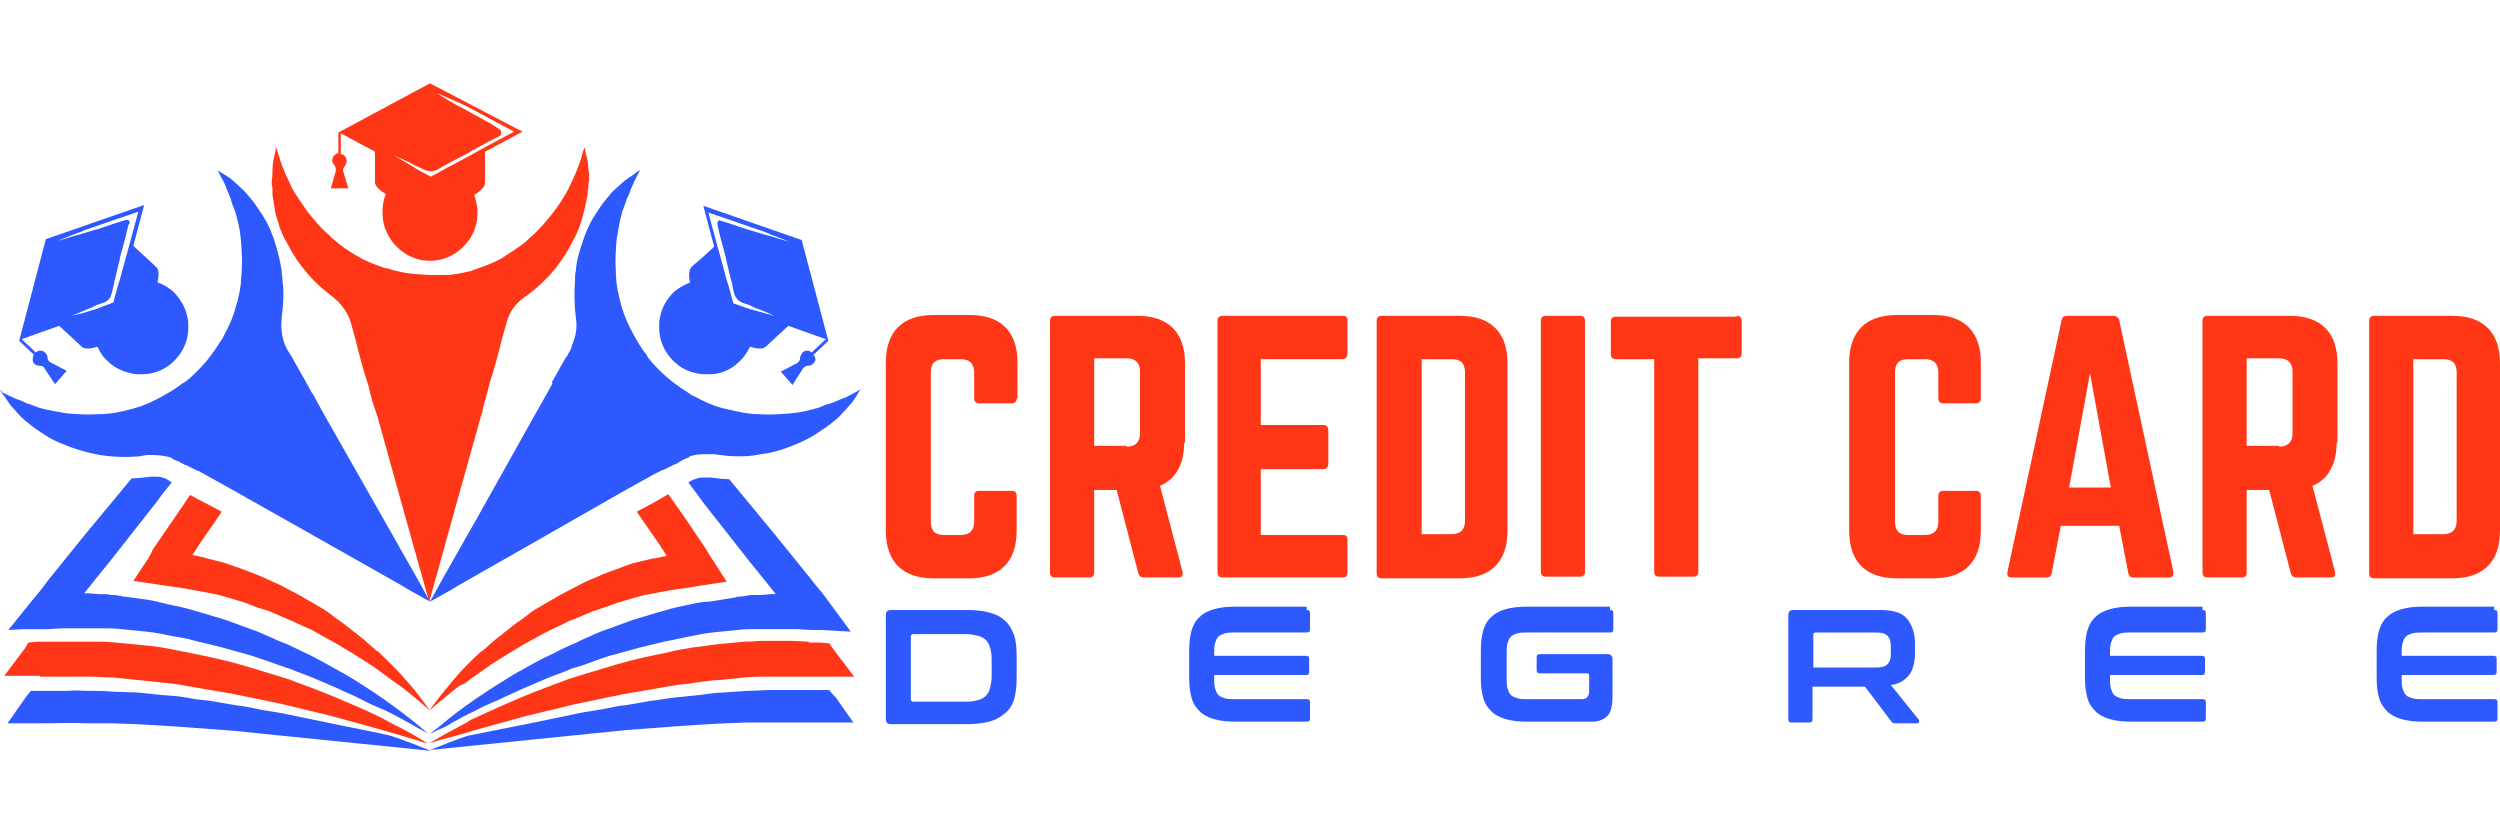<?xml version="1.0" encoding="utf-8"?>
<!-- Generator: Adobe Illustrator 19.0.0, SVG Export Plug-In . SVG Version: 6.00 Build 0)  -->
<svg version="1.1" id="Layer_1" xmlns="http://www.w3.org/2000/svg" xmlns:xlink="http://www.w3.org/1999/xlink" x="0px" y="0px" width="300px" height="100px"
	 viewBox="0 0 300 82" style="enable-background:new 0 0 300 82;" xml:space="preserve">
<style type="text/css">
	.st0{fill:#FF3717;}
	.st1{fill:#2E59FF;}
</style>
<g id="XMLID_1_">
	<g id="XMLID_79_">
		<path id="XMLID_80_" class="st0" d="M122,38.8c0,0.4-0.2,0.6-0.6,0.6h-3.9c-0.4,0-0.6-0.2-0.6-0.6v-3.1c0-1-0.5-1.6-1.6-1.6h-2
			c-1.1,0-1.6,0.5-1.6,1.6v17.9c0,1.1,0.5,1.6,1.6,1.6h2c1,0,1.6-0.5,1.6-1.6v-3.1c0-0.4,0.2-0.6,0.6-0.6h3.9c0.4,0,0.6,0.2,0.6,0.6
			v4.2c0,3.7-2,5.7-5.7,5.7H112c-3.7,0-5.7-2-5.7-5.7V34.5c0-3.7,2-5.7,5.7-5.7h4.4c3.7,0,5.7,2,5.7,5.7V38.8z"/>
		<path id="XMLID_82_" class="st0" d="M142.1,44.1c0,2.6-1,4.4-2.9,5.2l2.7,10.3c0.1,0.5-0.1,0.7-0.5,0.7h-4.1
			c-0.4,0-0.6-0.2-0.7-0.5l-2.6-10h-2.7v9.9c0,0.4-0.2,0.6-0.6,0.6h-4.1c-0.4,0-0.6-0.2-0.6-0.6V29.5c0-0.4,0.2-0.6,0.6-0.6h9.9
			c3.7,0,5.7,2,5.7,5.7V44.1z M135.2,44.6c1,0,1.6-0.5,1.6-1.6v-7.4c0-1-0.5-1.6-1.6-1.6h-3.9v10.5H135.2z"/>
		<path id="XMLID_85_" class="st0" d="M161.7,33.4c0,0.4-0.2,0.7-0.6,0.7h-9.8V42h7.5c0.4,0,0.6,0.2,0.6,0.7v3.9
			c0,0.4-0.2,0.7-0.6,0.7h-7.5v7.9h9.8c0.5,0,0.6,0.2,0.6,0.6v3.9c0,0.4-0.2,0.6-0.6,0.6h-14.4c-0.4,0-0.6-0.2-0.6-0.6V29.5
			c0-0.4,0.2-0.6,0.6-0.6h14.4c0.5,0,0.6,0.2,0.6,0.6V33.4z"/>
		<path id="XMLID_87_" class="st0" d="M165.2,29.5c0-0.4,0.2-0.6,0.6-0.6h9.4c3.7,0,5.7,2,5.7,5.7v20.1c0,3.7-2,5.7-5.7,5.7h-9.4
			c-0.4,0-0.6-0.2-0.6-0.6V29.5z M174.2,55.1c1,0,1.6-0.5,1.6-1.6V35.7c0-1.1-0.5-1.6-1.6-1.6h-3.6v21H174.2z"/>
		<path id="XMLID_90_" class="st0" d="M189.6,28.9c0.4,0,0.6,0.2,0.6,0.6v30.1c0,0.4-0.2,0.6-0.6,0.6h-4.1c-0.4,0-0.6-0.2-0.6-0.6
			V29.5c0-0.4,0.2-0.6,0.6-0.6H189.6z"/>
		<path id="XMLID_92_" class="st0" d="M208.4,28.9c0.4,0,0.6,0.2,0.6,0.6v3.9c0,0.4-0.2,0.6-0.6,0.6h-4.6v25.6
			c0,0.4-0.2,0.6-0.6,0.6h-4.1c-0.4,0-0.6-0.2-0.6-0.6V34.1h-4.6c-0.4,0-0.6-0.2-0.6-0.6v-3.9c0-0.4,0.2-0.6,0.6-0.6H208.4z"/>
		<path id="XMLID_94_" class="st0" d="M237.7,38.8c0,0.4-0.2,0.6-0.6,0.6h-3.9c-0.4,0-0.6-0.2-0.6-0.6v-3.1c0-1-0.5-1.6-1.6-1.6h-2
			c-1.1,0-1.6,0.5-1.6,1.6v17.9c0,1.1,0.5,1.6,1.6,1.6h2c1,0,1.6-0.5,1.6-1.6v-3.1c0-0.4,0.2-0.6,0.6-0.6h3.9c0.4,0,0.6,0.2,0.6,0.6
			v4.2c0,3.7-2,5.7-5.7,5.7h-4.4c-3.7,0-5.7-2-5.7-5.7V34.5c0-3.7,2-5.7,5.7-5.7h4.4c3.7,0,5.7,2,5.7,5.7V38.8z"/>
		<path id="XMLID_96_" class="st0" d="M256,60.3c-0.4,0-0.5-0.2-0.6-0.5l-1.1-5.7h-7l-1.1,5.7c-0.1,0.4-0.3,0.5-0.6,0.5h-4.2
			c-0.4,0-0.6-0.2-0.5-0.7l6.5-30.2c0.1-0.4,0.3-0.5,0.7-0.5h5.5c0.4,0,0.6,0.2,0.7,0.5l6.5,30.2c0.1,0.4-0.1,0.7-0.5,0.7H256z
			 M250.8,35.8l-2.5,13.7h5L250.8,35.8z"/>
		<path id="XMLID_99_" class="st0" d="M280.4,44.1c0,2.6-1,4.4-2.9,5.2l2.7,10.3c0.1,0.5-0.1,0.7-0.5,0.7h-4.1
			c-0.4,0-0.6-0.2-0.7-0.5l-2.6-10h-2.7v9.9c0,0.4-0.2,0.6-0.6,0.6h-4.1c-0.4,0-0.6-0.2-0.6-0.6V29.5c0-0.4,0.2-0.6,0.6-0.6h9.9
			c3.7,0,5.7,2,5.7,5.7V44.1z M273.5,44.6c1,0,1.6-0.5,1.6-1.6v-7.4c0-1-0.5-1.6-1.6-1.6h-3.9v10.5H273.5z"/>
		<path id="XMLID_102_" class="st0" d="M284.3,29.5c0-0.4,0.2-0.6,0.6-0.6h9.4c3.7,0,5.7,2,5.7,5.7v20.1c0,3.7-2,5.7-5.7,5.7h-9.4
			c-0.4,0-0.6-0.2-0.6-0.6V29.5z M293.2,55.1c1,0,1.6-0.5,1.6-1.6V35.7c0-1.1-0.5-1.6-1.6-1.6h-3.6v21H293.2z"/>
	</g>
	<g id="XMLID_59_">
		<g id="XMLID_69_">
			<path id="XMLID_32_" class="st1" d="M102.6,38.1c-0.4,0.2-1,0.6-1.7,0.8c-0.4,0.2-0.7,0.3-1.2,0.5c-0.5,0.1-0.9,0.3-1.4,0.5
				c-1,0.3-2.2,0.6-3.4,0.7c-1.2,0.1-2.6,0.2-3.9,0.1c-1.4,0-2.8-0.4-4.2-0.7c-1.2-0.3-2.3-0.8-3.4-1.4c-0.2-0.1-0.5-0.2-0.7-0.4
				c-1.3-0.8-2.5-1.7-3.6-2.8c-0.4-0.4-1.3-1.3-1.5-1.8c-0.4-0.5-0.8-1.1-1.2-1.8c-0.1-0.2-0.3-0.5-0.4-0.7
				c-0.6-1.1-1.1-2.2-1.4-3.3c-0.4-1.4-0.7-2.8-0.7-4.2c-0.1-1.4,0-2.7,0.1-3.9c0.2-1.2,0.4-2.4,0.7-3.4c0.2-0.5,0.4-1,0.5-1.4
				c0.2-0.4,0.4-0.8,0.5-1.2c0.3-0.7,0.6-1.3,0.8-1.7c0.2-0.4,0.3-0.6,0.3-0.6s-0.2,0.1-0.6,0.4c-0.3,0.3-1,0.6-1.6,1.2
				c-0.3,0.3-0.7,0.6-1,0.9c-0.2,0.2-0.4,0.4-0.6,0.7c-0.2,0.2-0.3,0.4-0.5,0.6c-0.4,0.5-0.7,1-1.1,1.6c-0.4,0.6-0.7,1.2-1,1.9
				c-0.1,0.3-0.3,0.7-0.4,1.1c-0.4,1.1-0.8,2.3-0.9,3.7c-0.1,0.4-0.1,0.8-0.1,1.2c-0.1,1.4-0.1,2.9,0.1,4.4c0,0,0,0,0,0
				c0.2,1.2,0,2.3-0.5,3.4c0,0,0,0,0,0.1c0,0.1-0.1,0.2-0.1,0.3l-0.5,0.9l-0.1,0.1l-0.8,1.4l-0.1,0.2l-0.8,1.4L66.3,37l-0.6,1.1l0,0
				l-1.3,2.3l-7,12.5l-4.2,7.4l-1.6,2.9l0,0l0,0l2.5-1.4l1-0.6l10.7-6.1l7.7-4.4l1.4-0.8l1.8-1l1.8-1l1-0.5l0.1,0l0.4-0.2l0.2-0.1
				l0.8-0.4l0.1,0l0.8-0.5c0,0,0,0,0,0c0.2-0.1,0.5-0.2,0.7-0.3c0,0,0.1,0,0.1-0.1c0.7-0.3,1.5-0.3,2.3-0.3c0.2,0,0.3,0,0.5,0
				c0.1,0,0.1,0,0.2,0c0.5,0.1,1,0.1,1.5,0.2c1.4,0.1,2.8,0.1,4.1-0.2c1.8-0.2,3.3-0.8,4.7-1.4c1.4-0.6,2.5-1.4,3.5-2.1
				c0.5-0.4,0.9-0.7,1.3-1.1c0.3-0.4,0.7-0.7,1-1.1c0.6-0.6,0.9-1.2,1.1-1.5c0.2-0.4,0.4-0.6,0.4-0.6S103,37.9,102.6,38.1z"/>
			<path id="XMLID_31_" class="st1" d="M45.8,52.9l-7.1-12.5l-1.2-2.2l-0.1-0.1L36.8,37l0,0l-0.9-1.6l0,0l-0.9-1.6l0,0L34.5,33
				c-0.1-0.1-0.1-0.3-0.2-0.4c0-0.1-0.1-0.1-0.1-0.2c-0.4-1-0.5-2.1-0.4-3.1c0-0.1,0-0.1,0-0.2c0.2-1.5,0.3-3,0.1-4.4
				c0-0.4-0.1-0.8-0.1-1.2c-0.2-1.3-0.5-2.5-0.9-3.7c-0.1-0.4-0.3-0.7-0.4-1.1c-0.6-1.4-1.4-2.5-2.1-3.5c-0.2-0.2-0.3-0.4-0.5-0.6
				c-0.2-0.2-0.4-0.5-0.6-0.7c-0.4-0.3-0.7-0.7-1.1-1c-0.6-0.6-1.2-0.9-1.5-1.1c-0.4-0.2-0.6-0.4-0.6-0.4s0.1,0.2,0.3,0.6
				c0.2,0.4,0.6,1,0.8,1.7c0.2,0.4,0.3,0.7,0.5,1.2c0.1,0.5,0.3,0.9,0.5,1.4c0.3,1,0.6,2.2,0.7,3.4c0.1,1.2,0.2,2.6,0.1,3.9
				c0,0.4-0.1,0.9-0.1,1.4c-0.1,0.9-0.3,1.9-0.6,2.8c-0.3,1.2-0.8,2.3-1.4,3.4c-0.1,0.2-0.2,0.5-0.4,0.7c-0.8,1.3-1.7,2.5-2.8,3.6
				c-0.4,0.4-1.3,1.3-1.8,1.5c-0.5,0.4-1.1,0.8-1.8,1.2c-0.2,0.1-0.5,0.3-0.7,0.4c-1.1,0.6-2.2,1.1-3.3,1.4
				c-1.4,0.4-2.8,0.7-4.2,0.7c-1.4,0.1-2.7,0-3.9-0.1c-1.2-0.2-2.4-0.4-3.4-0.7c-0.5-0.2-1-0.4-1.4-0.5c-0.4-0.2-0.8-0.4-1.2-0.5
				c-0.7-0.3-1.3-0.6-1.7-0.8C0.2,37.9,0,37.8,0,37.8s0.1,0.2,0.4,0.6c0.3,0.3,0.6,1,1.2,1.6c0.3,0.3,0.6,0.7,0.9,1
				c0.4,0.4,0.8,0.7,1.3,1.1c0.5,0.4,1,0.7,1.6,1.1c0.6,0.4,1.2,0.7,1.9,1c1.4,0.6,3,1.1,4.7,1.4c1.3,0.2,2.7,0.3,4.1,0.2
				c0.5,0,1-0.1,1.5-0.2c0,0,0,0,0,0c0.2,0,0.4,0,0.6,0c0.8,0,1.6,0.1,2.3,0.3c0,0,0.1,0,0.1,0.1c0.2,0.1,0.4,0.2,0.6,0.3l0.1,0
				l0.9,0.5l0.1,0l0.8,0.4l0.2,0.1l0.4,0.2l0.1,0l0.9,0.5l1.8,1l1.8,1l1.4,0.8l7.8,4.4l10.6,6l1,0.6l2.5,1.4L50,60.3L45.8,52.9z"/>
		</g>
		<path id="XMLID_30_" class="st1" d="M45.6,79l-5.9-1.2l-2.9-0.6l-2.9-0.6c-1-0.2-2-0.3-2.9-0.5c-1-0.2-1.9-0.4-2.9-0.5l-2.9-0.5
			c-1-0.1-1.9-0.2-2.9-0.4c-1-0.2-1.9-0.2-2.9-0.3c-1-0.1-1.9-0.2-2.9-0.3L13.5,74c-1-0.1-1.9-0.1-2.9-0.1c-0.8,0-1.6-0.1-2.5,0
			c-0.1,0-0.3,0-0.4,0l-1.7,0l-0.4,0l-0.8,0l-1.1,0c-0.2,0.3-0.5,0.6-0.7,0.9l-2.1,3l3.9,0c1.9,0,3.9-0.1,5.8,0c1,0,1.9,0,2.9,0
			l2.9,0.1c3.9,0.2,7.8,0.5,11.7,0.8l5.9,0.6l5.9,0.6l5.9,0.6l5.9,0.6c-1.5-0.6-3-1.2-4.5-1.7C46.6,79.2,46.1,79.1,45.6,79z"/>
		<path id="XMLID_29_" class="st1" d="M99.5,73.8l-1.1,0l-0.8,0l-0.4,0l-1.7,0c-0.1,0-0.3,0-0.4,0c-0.8,0-1.6,0-2.5,0
			c-1,0-1.9,0.1-2.9,0.1l-2.9,0.2c-1,0-1.9,0.2-2.9,0.3c-1,0.1-1.9,0.2-2.9,0.3c-1,0.1-1.9,0.3-2.9,0.4l-2.9,0.5
			c-1,0.1-1.9,0.3-2.9,0.5c-1,0.2-2,0.3-2.9,0.5l-2.9,0.6l-2.9,0.6L57.6,79c-0.5,0.1-1,0.2-1.5,0.3c-1.5,0.5-3,1.1-4.5,1.7l5.9-0.6
			l5.9-0.6l5.9-0.6l5.9-0.6c3.9-0.3,7.8-0.6,11.7-0.8l2.9-0.1c1,0,1.9,0,2.9,0c1.9,0,3.9,0,5.8,0l3.9,0l-2.1-3
			C100,74.4,99.7,74.1,99.5,73.8z"/>
		<path id="XMLID_28_" class="st0" d="M4.9,72.2c0.7,0,1.4,0,2.2,0c0.2,0,0.3,0,0.5,0c0.1,0,0.1,0,0.2,0c0.5,0,0.9,0,1.4,0
			c0.5,0,1,0,1.5,0c1,0,2,0.1,2.9,0.1l2.9,0.3c1,0.1,2,0.2,2.9,0.3c1,0.1,2,0.2,2.9,0.4l2.9,0.5l2.9,0.5c1,0.2,2,0.4,2.9,0.6
			c1,0.2,2,0.4,2.9,0.6l2.9,0.7l2.9,0.7l2.9,0.8l2.9,0.8c1.4,0.4,2.7,0.8,4.1,1.2c0.6,0.2,1.2,0.4,1.7,0.5c-1.4-0.9-2.9-1.7-4.5-2.5
			c-0.3-0.2-0.6-0.3-0.9-0.5c-1.8-0.9-3.7-1.7-5.6-2.5c-1.9-0.8-3.8-1.5-5.7-2.2C34,72.3,33,72,32,71.7c-1-0.3-2-0.6-3-0.9
			c-2-0.6-4-1-6-1.4c-1-0.2-2-0.4-3-0.6c-1-0.2-2-0.3-3.1-0.4l-3.1-0.3c-0.8-0.1-1.6-0.1-2.4-0.1c-0.2,0-0.5,0-0.7,0l-0.1,0l-0.8,0
			l-0.6,0c-0.1,0-0.3,0-0.4,0c-0.1,0-0.1,0-0.2,0l-0.6,0L6.2,68l-0.4,0l-0.4,0l-0.8,0l-1.2,0.1L3,68.8l-2.5,3.3l4.3,0
			C4.8,72.2,4.9,72.2,4.9,72.2z"/>
		<path id="XMLID_27_" class="st0" d="M57.4,78.5l2.9-0.8l2.9-0.8l2.9-0.7l2.9-0.7c1-0.2,1.9-0.4,2.9-0.6c1-0.2,1.9-0.4,2.9-0.6
			l2.9-0.5l2.9-0.5c1-0.2,2-0.2,2.9-0.4c1-0.1,2-0.3,2.9-0.3l2.9-0.3c1-0.1,2-0.1,2.9-0.1c0.5,0,1,0,1.5,0c0.5,0,0.9,0,1.4,0
			c0.1,0,0.1,0,0.2,0c0.2,0,0.3,0,0.5,0c0.7,0,1.4,0,2.2,0c0.1,0,0.1,0,0.2,0l4.3,0l-2.5-3.3l-0.5-0.7l-1.2-0.1l-0.8,0l-0.4,0L97,68
			l-1.9-0.1l-0.6,0c-0.1,0-0.1,0-0.2,0c-0.1,0-0.3,0-0.4,0l-0.6,0l-0.8,0l-0.1,0c-0.2,0-0.5,0-0.7,0c-0.8,0-1.6,0.1-2.4,0.1
			l-3.1,0.3c-1,0.1-2,0.3-3.1,0.4c-1,0.2-2,0.3-3,0.6c-2,0.4-4,0.8-6,1.4c-1,0.3-2,0.6-3,0.9c-1,0.3-2,0.6-2.9,0.9
			c-1.9,0.7-3.8,1.4-5.7,2.2c-1.9,0.8-3.7,1.6-5.6,2.5c-0.3,0.1-0.6,0.3-0.9,0.5c-1.5,0.8-3,1.6-4.5,2.5c0.6-0.2,1.2-0.4,1.7-0.5
			C54.7,79.3,56.1,78.9,57.4,78.5z"/>
		<path id="XMLID_26_" class="st1" d="M4.5,66.5l0.2,0l1,0l1.7-0.1l0.8,0l0.4,0c0,0,0,0,0.1,0c0.2,0,0.4,0,0.6,0c0.2,0,0.4,0,0.7,0
			c0,0,0,0,0,0c0,0,0.1,0,0.1,0l0.8,0l0.7,0c0.1,0,0.1,0,0.2,0c0.2,0,0.4,0,0.6,0c0.7,0,1.4,0,2.2,0.1l3,0.3c1,0.1,2,0.3,2.9,0.5
			c1,0.2,2,0.3,2.9,0.6l2.9,0.7l2.9,0.8c0.8,0.2,1.7,0.5,2.5,0.8c0.7,0.2,1.4,0.5,2,0.7c0.4,0.1,0.8,0.3,1.2,0.4
			c0.9,0.4,1.9,0.7,2.8,1.1c0.9,0.4,1.9,0.8,2.8,1.2c0.8,0.4,1.6,0.7,2.4,1.1c0.1,0.1,0.3,0.1,0.4,0.2c0.9,0.5,1.9,0.9,2.8,1.3
			c0.9,0.4,1.8,0.9,2.7,1.4c0.6,0.3,1.2,0.7,1.8,1c0.3,0.2,0.6,0.3,0.9,0.5c-0.4-0.3-0.8-0.6-1.1-0.9c-2.8-2.3-5.8-4.4-9-6.3
			c-0.9-0.5-1.8-1-2.7-1.5c-0.9-0.5-1.9-1-2.8-1.4c-0.8-0.4-1.6-0.8-2.5-1.1c-0.1-0.1-0.3-0.1-0.4-0.2c-1-0.4-1.9-0.9-2.9-1.2
			l-3-1.1l-3-0.9c-1-0.3-2-0.6-3.1-0.8c-1-0.2-2-0.5-3.1-0.7L15,62.6c-0.2,0-0.3,0-0.5-0.1c0,0,0,0,0,0c-0.3,0-0.6-0.1-0.9-0.1
			c-0.2,0-0.5,0-0.7-0.1c-0.1,0-0.2,0-0.3,0c-0.2,0-0.3,0-0.5,0c-0.1,0-0.1,0-0.2,0l-1.2-0.1l-0.4,0c-0.1,0-0.1,0-0.2,0
			c0.4-0.5,0.8-1,1.2-1.5c0.7-0.9,1.4-1.7,2.1-2.6l5.5-7l0.5-0.7l1.2-1.5l0,0l-0.6-0.4c-0.1-0.1-0.3-0.1-0.5-0.2
			c-0.3-0.1-0.6-0.1-0.9-0.1c-0.1,0-0.1,0-0.2,0c-0.1,0-0.2,0-0.3,0c-0.8,0.1-1.6,0.2-2.3,0.2L10,55.4c-1.4,1.7-2.8,3.5-4.2,5.2
			c-0.1,0.1-0.2,0.3-0.3,0.4c-0.5,0.7-1,1.3-1.6,2L1,66.6l1.7-0.1L4.5,66.5z"/>
		<path id="XMLID_25_" class="st1" d="M54.3,77.7c0.9-0.5,1.8-1,2.7-1.4c0.9-0.5,1.8-0.9,2.8-1.3c0.1-0.1,0.3-0.1,0.4-0.2
			c0.8-0.4,1.6-0.7,2.4-1.1c0.9-0.4,1.9-0.8,2.8-1.2c0.9-0.4,1.9-0.7,2.8-1.1c0.4-0.2,0.8-0.3,1.2-0.4c0.7-0.2,1.4-0.5,2-0.7
			c0.8-0.3,1.6-0.6,2.5-0.8l2.9-0.8l2.9-0.7c1-0.2,2-0.4,2.9-0.6c1-0.2,2-0.4,2.9-0.5l3-0.3c0.7-0.1,1.4-0.1,2.2-0.1
			c0.2,0,0.4,0,0.6,0c0.1,0,0.1,0,0.2,0l0.7,0l0.8,0c0,0,0.1,0,0.1,0c0,0,0,0,0,0c0.2,0,0.4,0,0.7,0c0.2,0,0.4,0,0.6,0
			c0,0,0,0,0.1,0l0.4,0l0.8,0l1.7,0.1l1,0l0.2,0l1.8,0.1l1.7,0.1L99.3,63c-0.5-0.7-1-1.3-1.6-2c-0.1-0.1-0.2-0.3-0.3-0.4
			c-1.4-1.7-2.8-3.5-4.2-5.2l-5.7-6.9c-0.7,0-1.5-0.1-2.2-0.2l-0.3,0v0c0,0-0.1,0-0.2,0c-0.1,0-0.1,0-0.2,0c-0.3,0-0.6,0-0.9,0.1
			c-0.2,0.1-0.4,0.1-0.6,0.2l-0.5,0.3l0,0l1.2,1.6l0.5,0.7l5.5,7c0.7,0.9,1.4,1.7,2.1,2.6c0.4,0.5,0.8,1,1.2,1.5c-0.1,0-0.1,0-0.2,0
			l-0.4,0l-1.2,0.1c-0.1,0-0.1,0-0.2,0c-0.2,0-0.3,0-0.5,0c-0.1,0-0.2,0-0.3,0c-0.2,0-0.5,0-0.7,0.1c-0.3,0-0.6,0.1-0.9,0.1
			c0,0,0,0,0,0c-0.2,0-0.3,0-0.5,0.1l-3.1,0.5C84,63.2,83,63.5,82,63.7c-1,0.2-2.1,0.5-3.1,0.8l-3,0.9l-3,1.1
			c-1,0.3-1.9,0.8-2.9,1.2c-0.1,0.1-0.3,0.1-0.4,0.2c-0.8,0.4-1.6,0.7-2.4,1.1c-0.9,0.5-1.9,0.9-2.8,1.4c-0.9,0.5-1.8,1-2.7,1.5
			c-3.1,1.9-6.2,3.9-9,6.3c-0.4,0.3-0.8,0.6-1.1,0.9c0.3-0.2,0.6-0.3,0.9-0.5C53.1,78.4,53.7,78.1,54.3,77.7z"/>
		<path id="XMLID_24_" class="st0" d="M17.8,58l-1.8,2.7l3.3,0.5c1.5,0.2,2.9,0.4,4.4,0.7l2.1,0.4l0.1,0c0.7,0.2,1.4,0.4,2.1,0.6
			c0.7,0.2,1.4,0.4,2.1,0.7c0.7,0.3,1.4,0.5,2.1,0.7l2.1,0.9c0.7,0.3,1.4,0.6,2,0.9c0.7,0.3,1.4,0.6,2,1c0.7,0.4,1.3,0.7,2,1.1
			l2,1.2l1.9,1.2c1.1,0.7,2.1,1.5,3.2,2.3c0.2,0.1,0.4,0.3,0.6,0.4c1.2,0.9,2.4,1.9,3.6,3c-0.9-1.3-1.8-2.5-2.9-3.7
			c-1-1.2-2.2-2.3-3.3-3.4l-0.2-0.1l-1.6-1.4l-1.9-1.5c-0.6-0.5-1.3-0.9-1.9-1.4c-0.6-0.5-1.3-0.9-2-1.3c-0.7-0.4-1.4-0.8-2.1-1.2
			l-2.1-1.1c-0.7-0.3-1.5-0.7-2.2-1c-0.7-0.3-1.5-0.6-2.3-0.9c-0.8-0.3-1.5-0.5-2.3-0.8L24.8,58l-0.3-0.1c-0.5-0.1-0.9-0.2-1.4-0.3
			c0.3-0.5,0.6-0.9,0.9-1.4c0.6-0.9,1.2-1.7,1.8-2.6l0.8-1.2l-1.9-1l-1.9-1l-0.6,0.9c-1.3,1.9-2.6,3.8-3.9,5.7
			C18.2,57.3,18,57.6,17.8,58z"/>
		<path id="XMLID_23_" class="st0" d="M55.8,73c1-0.8,2.1-1.5,3.2-2.3l1.9-1.2l2-1.2c0.7-0.4,1.3-0.7,2-1.1c0.7-0.4,1.4-0.7,2-1
			c0.7-0.3,1.3-0.7,2-0.9l2.1-0.9c0.7-0.2,1.4-0.5,2.1-0.7c0.7-0.3,1.4-0.5,2.1-0.7c0.7-0.2,1.4-0.4,2.1-0.6l0.1,0l2.1-0.4
			c1.4-0.3,2.9-0.4,4.4-0.7l3.3-0.5L85.4,58c-0.2-0.3-0.4-0.6-0.6-1c-1.3-1.9-2.6-3.9-3.9-5.7l-0.7-1l-1.9,1.1l-1.9,1l0.9,1.3
			c0.6,0.9,1.2,1.7,1.8,2.6c0.3,0.5,0.6,0.9,0.9,1.4c-0.5,0.1-0.9,0.2-1.4,0.3L78.4,58l-2.1,0.5c-0.8,0.2-1.5,0.5-2.3,0.8
			c-0.8,0.3-1.5,0.5-2.3,0.9c-0.7,0.3-1.5,0.6-2.2,1l-2.1,1.1c-0.7,0.4-1.4,0.8-2.1,1.2c-0.7,0.4-1.4,0.8-2,1.3
			c-0.6,0.5-1.3,0.9-1.9,1.4l-1.9,1.5l-1.6,1.4l-0.2,0.1c-1.2,1.1-2.3,2.2-3.3,3.4c-1,1.2-2,2.4-2.9,3.7c1.2-1.1,2.4-2,3.6-3
			C55.4,73.2,55.6,73.1,55.8,73z"/>
		<path id="XMLID_20_" class="st0" d="M32.7,14.4c0.1,0.6,0.2,1.2,0.3,1.9c0.1,0.7,0.4,1.3,0.6,2.1c0.2,0.5,0.4,1,0.7,1.5
			c0.5,0.9,1,1.9,1.7,2.8c0.2,0.3,0.5,0.6,0.7,0.9c0.9,1.1,2,2.1,3.2,3c0,0,0,0,0,0c1,0.8,1.8,1.8,2.2,3.1l0.6,2.2l0.3,1.2l0.4,1.5
			l0.4,1.4l0.3,0.9l0.2,0.7l0.2,0.9l0.3,1l0.3,0.9l0,0l0.2,0.6l3,10.8l2.1,7.5l1.1,3.9l0,0l1.1-3.9l2.1-7.6l3-10.7l0.2-0.6l0-0.1
			l0.2-0.9l0.3-1l0.2-0.8l0.2-0.8l0.3-0.9l0.4-1.4l0.4-1.5l0.3-1.2l0.6-2.1c0.3-1.3,1.1-2.3,2.2-3.1l0,0c0.1,0,0.1-0.1,0.2-0.1
			c1.2-0.9,2.3-1.9,3.2-3c0.3-0.3,0.5-0.6,0.7-0.9c0.7-0.9,1.2-1.8,1.7-2.8c0.3-0.5,0.5-1,0.7-1.5c0.5-1.4,0.8-2.8,1-3.9
			c0-0.3,0-0.5,0.1-0.8c0-0.3,0-0.6,0.1-0.9c0-0.5,0-1-0.1-1.4c0-0.8-0.2-1.4-0.3-1.9c-0.1-0.4-0.1-0.7-0.1-0.7S70,8.9,69.9,9.4
			c-0.1,0.4-0.3,1.1-0.6,1.8c-0.1,0.4-0.3,0.7-0.5,1.2c-0.2,0.4-0.4,0.9-0.6,1.3c-0.5,0.9-1.1,1.9-1.9,2.9c-0.8,1-1.6,2-2.7,2.9
			c-0.1,0.1-0.3,0.3-0.4,0.4c-0.9,0.8-2,1.4-3,2.1c-1.1,0.6-2.2,1-3.4,1.4c-0.2,0.1-0.5,0.2-0.7,0.2c-0.7,0.2-1.5,0.3-2.2,0.4
			C53.5,24,53.1,24,52.7,24l-0.6,0l-0.3,0l-0.1,0l-0.1,0l0,0l0,0c-2-0.1-3-0.2-4.5-0.6c-0.3-0.1-0.5-0.2-0.8-0.2
			c-1.2-0.4-2.3-0.8-3.3-1.4c-1.1-0.6-2.1-1.3-3-2.1c-0.1-0.1-0.3-0.2-0.4-0.4c-1.1-0.9-1.9-1.9-2.7-2.9c-0.7-1-1.4-2-1.9-2.9
			c-0.2-0.5-0.4-0.9-0.6-1.3c-0.2-0.4-0.3-0.8-0.5-1.2c-0.3-0.7-0.4-1.3-0.6-1.8c-0.1-0.4-0.2-0.6-0.2-0.6S33.1,9,33,9.4
			c-0.1,0.4-0.3,1.1-0.3,1.9c0,0.4,0,0.9-0.1,1.4c0,0.3,0,0.6,0.1,0.9C32.7,13.8,32.7,14.1,32.7,14.4z"/>
		<path id="XMLID_56_" class="st0" d="M39.7,13.6h2.1l-0.6-2c-0.1-0.2,0-0.5,0.2-0.7c0.1-0.2,0.2-0.4,0.2-0.6c0-0.4-0.3-0.8-0.7-0.8
			V7L45,9.2V11v1.9c0,0.4,0.5,0.9,1.3,1.4c-0.3,0.7-0.4,1.4-0.4,2.2c0,1.3,0.4,2.4,1.1,3.4c0.2,0.3,0.5,0.6,0.8,0.9
			c1,0.9,2.3,1.5,3.8,1.5c1.5,0,2.8-0.6,3.8-1.5c0.3-0.3,0.6-0.6,0.8-0.9c0.7-0.9,1.1-2.1,1.1-3.4c0-0.8-0.2-1.5-0.4-2.1
			c0.8-0.5,1.3-1,1.3-1.4V11V9.2l4.5-2.4L51.6,1L40.6,6.9l0,0v2.5c0,0-0.1,0-0.1,0C40.2,9.5,40,9.7,39.9,10c-0.1,0.3,0,0.6,0.2,0.8
			c0.2,0.2,0.2,0.5,0.2,0.7L39.7,13.6z M59.9,6.5L59,5.9l-2.2-1.2c-0.7-0.4-1.4-0.8-2.2-1.2c-0.7-0.4-1.4-0.8-2.1-1.3
			c0.8,0.3,1.5,0.7,2.3,1c0.3,0.1,0.6,0.3,0.9,0.4l6,3.2l-3.4,1.8v0l-1.6,0.9l-2.4,1.3l-0.6,0.3l-2,1.1l-1.5-0.8
			c-0.2-0.1-0.3-0.2-0.5-0.3c-0.1-0.1-0.2-0.1-0.3-0.2c-0.7-0.4-1.5-0.9-2.2-1.3c0.8,0.4,1.6,0.7,2.3,1.1c0.2,0.1,0.4,0.2,0.6,0.3
			c0.3,0.1,0.6,0.3,0.9,0.4c0.5,0.2,1,0.2,1.4,0c0.2-0.1,0.5-0.3,0.7-0.4c0.3-0.2,0.6-0.3,0.9-0.5c0.8-0.4,1.5-0.8,2.3-1.2
			c0,0,0.1,0,0.1-0.1l2.4-1.3l1.2-0.6C60.2,7.1,60.2,6.6,59.9,6.5z"/>
		<path id="XMLID_60_" class="st1" d="M6.6,37.1L8,35.5l-1.9-1c-0.2-0.1-0.4-0.3-0.4-0.6c0-0.2-0.1-0.4-0.3-0.6
			c-0.3-0.3-0.8-0.3-1.1,0l-1.7-1.6l4.5-1.6l1.3,1.2l1.4,1.3c0.3,0.3,1,0.3,1.9,0c0.3,0.7,0.7,1.3,1.3,1.8c0.9,0.9,2.1,1.3,3.2,1.5
			c0.4,0,0.8,0,1.2,0c1.4-0.1,2.7-0.7,3.7-1.8c1-1.1,1.5-2.4,1.5-3.8c0-0.4,0-0.8-0.1-1.2c-0.2-1.1-0.8-2.2-1.7-3.1
			c-0.6-0.5-1.2-0.9-1.9-1.1c0.2-0.9,0.2-1.6-0.2-1.9l-1.4-1.3L16,20.5l1.3-4.9L5.5,19.7L2.3,31.9l0,0l1.8,1.7c0,0-0.1,0-0.1,0.1
			c-0.1,0.3-0.1,0.6,0,0.8c0.2,0.3,0.5,0.4,0.8,0.4c0.3,0,0.5,0.1,0.6,0.4L6.6,37.1z M15.1,17.4l-1,0.3l-2.4,0.8
			c-0.8,0.2-1.6,0.5-2.4,0.7c-0.8,0.2-1.6,0.5-2.4,0.7c0.8-0.3,1.5-0.6,2.3-0.9c0.3-0.1,0.6-0.2,1-0.4l6.4-2.2l-1,3.7l0,0l-0.5,1.8
			l-0.7,2.6l-0.2,0.6l-0.6,2.2l-1.6,0.6c-0.2,0.1-0.3,0.1-0.5,0.2c-0.1,0-0.2,0.1-0.4,0.1c-0.8,0.3-1.7,0.5-2.5,0.7
			c0.8-0.3,1.6-0.7,2.4-1c0.2-0.1,0.4-0.2,0.6-0.3c0.3-0.1,0.6-0.2,0.9-0.3c0.5-0.2,0.8-0.6,0.9-1.1c0.1-0.3,0.1-0.5,0.2-0.8
			c0.1-0.3,0.1-0.6,0.2-0.9c0.2-0.8,0.4-1.7,0.6-2.5c0,0,0-0.1,0-0.1l0.7-2.6l0.3-1.3C15.8,17.6,15.4,17.3,15.1,17.4z"/>
		<path id="XMLID_36_" class="st1" d="M96.3,35.3c0.1-0.2,0.4-0.4,0.6-0.4c0.3,0,0.6-0.1,0.8-0.4c0.2-0.2,0.2-0.6,0-0.8
			c0,0-0.1-0.1-0.1-0.1l1.8-1.7l0,0l-3.2-12.1l-11.8-4.1l1.3,4.9l-1.3,1.2L83,23c-0.3,0.3-0.4,1-0.2,1.9c-0.7,0.3-1.3,0.6-1.9,1.1
			c-0.9,0.9-1.5,1.9-1.7,3.1c-0.1,0.4-0.1,0.8-0.1,1.2c0,1.4,0.5,2.7,1.5,3.8c1,1.1,2.3,1.7,3.7,1.8c0.4,0,0.8,0,1.2,0
			c1.2-0.1,2.3-0.6,3.2-1.5c0.6-0.5,1-1.2,1.3-1.8c0.9,0.3,1.6,0.3,1.9,0l1.4-1.3l1.3-1.2l4.5,1.6l-1.7,1.6c-0.3-0.3-0.8-0.3-1.1,0
			C96.1,33.6,96,33.8,96,34c0,0.3-0.2,0.5-0.4,0.6l-1.9,1l1.4,1.6L96.3,35.3z M86.1,18l0.3,1.3l0.7,2.6c0,0,0,0.1,0,0.1
			c0.2,0.8,0.4,1.7,0.6,2.5c0.1,0.3,0.2,0.6,0.2,0.9c0.1,0.3,0.1,0.5,0.2,0.8c0.1,0.5,0.5,0.9,0.9,1.1c0.3,0.1,0.6,0.2,0.9,0.3
			c0.2,0.1,0.4,0.2,0.6,0.3c0.8,0.3,1.6,0.6,2.4,1c-0.8-0.2-1.7-0.5-2.5-0.7c-0.1,0-0.2-0.1-0.4-0.1C90,28.1,89.9,28,89.7,28
			L88,27.4l-0.6-2.2l-0.2-0.6l-0.7-2.6l-0.5-1.8l0,0l-1-3.7l6.4,2.2c0.3,0.1,0.6,0.2,1,0.4c0.8,0.3,1.5,0.6,2.3,0.9
			c-0.8-0.2-1.6-0.5-2.4-0.7c-0.8-0.2-1.6-0.5-2.4-0.7l-2.4-0.8l-1-0.3C86.3,17.3,86,17.6,86.1,18z"/>
	</g>
	<g id="XMLID_63_">
		<path id="XMLID_64_" class="st1" d="M116,64.2c1.1,0,2,0.1,2.7,0.3c0.8,0.2,1.4,0.5,1.9,1c0.5,0.4,0.8,1,1.1,1.7
			c0.2,0.7,0.3,1.5,0.3,2.5v2.7c0,0.9-0.1,1.8-0.3,2.5c-0.2,0.7-0.6,1.3-1.1,1.7c-0.5,0.4-1.1,0.8-1.9,1c-0.8,0.2-1.7,0.3-2.7,0.3
			h-9.1c-0.4,0-0.6-0.2-0.6-0.6V64.8c0-0.4,0.2-0.6,0.6-0.6H116z M109.3,74.9c0,0.2,0.1,0.3,0.3,0.3h6.4c0.6,0,1.1-0.1,1.4-0.2
			c0.4-0.1,0.7-0.3,0.9-0.5c0.2-0.2,0.4-0.5,0.5-0.9c0.1-0.4,0.2-0.9,0.2-1.4v-2.1c0-0.6-0.1-1.1-0.2-1.4c-0.1-0.4-0.3-0.7-0.5-0.9
			c-0.2-0.2-0.6-0.4-0.9-0.5c-0.4-0.1-0.9-0.2-1.4-0.2h-6.4c-0.2,0-0.3,0.1-0.3,0.3V74.9z"/>
		<path id="XMLID_67_" class="st1" d="M156.8,64.2c0.3,0,0.4,0.1,0.4,0.4v1.9c0,0.3-0.1,0.4-0.4,0.4h-8.5c-0.5,0-0.9,0-1.3,0.1
			c-0.3,0.1-0.6,0.2-0.8,0.4c-0.2,0.2-0.3,0.5-0.4,0.8c-0.1,0.3-0.1,0.8-0.1,1.3v0.2h11c0.3,0,0.4,0.1,0.4,0.4v1.5
			c0,0.3-0.1,0.4-0.4,0.4h-11v0.3c0,0.5,0,0.9,0.1,1.3c0.1,0.3,0.2,0.6,0.4,0.8c0.2,0.2,0.5,0.3,0.8,0.4c0.3,0.1,0.8,0.1,1.3,0.1
			h8.5c0.3,0,0.4,0.1,0.4,0.4v1.9c0,0.3-0.1,0.4-0.4,0.4h-8.6c-1,0-1.8-0.1-2.5-0.3c-0.7-0.2-1.3-0.5-1.7-0.9
			c-0.4-0.4-0.8-0.9-1-1.6c-0.2-0.7-0.3-1.5-0.3-2.4v-3.4c0-0.9,0.1-1.7,0.3-2.4c0.2-0.6,0.5-1.2,1-1.6c0.4-0.4,1-0.7,1.7-0.9
			c0.7-0.2,1.5-0.3,2.5-0.3H156.8z"/>
		<path id="XMLID_70_" class="st1" d="M193.2,64.2c0.3,0,0.4,0.1,0.4,0.4v1.9c0,0.3-0.1,0.4-0.4,0.4h-9.8c-0.5,0-0.9,0-1.3,0.1
			c-0.3,0.1-0.6,0.2-0.8,0.4c-0.2,0.2-0.3,0.5-0.4,0.8c-0.1,0.3-0.1,0.8-0.1,1.3v2.8c0,0.5,0,1,0.1,1.3c0.1,0.3,0.2,0.6,0.4,0.8
			c0.2,0.2,0.5,0.3,0.8,0.4c0.3,0.1,0.8,0.1,1.3,0.1h6.4c0.3,0,0.6-0.1,0.7-0.3c0.2-0.2,0.2-0.5,0.2-0.9v-1.6c0-0.2-0.1-0.3-0.2-0.3
			h-5.7c-0.3,0-0.4-0.1-0.4-0.4v-1.5c0-0.3,0.1-0.4,0.4-0.4h8.1c0.4,0,0.6,0.2,0.6,0.6v4.5c0,1.1-0.2,1.9-0.6,2.3
			c-0.4,0.4-1,0.7-1.8,0.7h-7.9c-1,0-1.8-0.1-2.5-0.3c-0.7-0.2-1.3-0.5-1.7-0.9c-0.4-0.4-0.8-0.9-1-1.6c-0.2-0.7-0.3-1.5-0.3-2.4
			v-3.4c0-0.9,0.1-1.7,0.3-2.4c0.2-0.6,0.5-1.2,1-1.6c0.4-0.4,1-0.7,1.7-0.9c0.7-0.2,1.5-0.3,2.5-0.3H193.2z"/>
		<path id="XMLID_72_" class="st1" d="M225.6,64.2c1.5,0,2.6,0.3,3.2,1c0.6,0.7,1,1.7,1,3v1.1c0,1.1-0.2,2-0.7,2.7
			c-0.5,0.6-1.2,1.1-2.2,1.2l3.3,4.1c0.1,0.1,0.1,0.2,0.1,0.3c0,0.1-0.1,0.2-0.3,0.2h-2.5c-0.2,0-0.3,0-0.4-0.1
			c-0.1,0-0.1-0.1-0.2-0.2l-3.1-4.1h-6.3v3.9c0,0.3-0.1,0.4-0.4,0.4H215c-0.3,0-0.4-0.1-0.4-0.4V64.8c0-0.4,0.2-0.6,0.6-0.6H225.6z
			 M217.6,71.1h7.5c0.7,0,1.1-0.1,1.4-0.4c0.3-0.3,0.4-0.7,0.4-1.3v-0.8c0-0.6-0.1-1-0.4-1.3c-0.3-0.3-0.7-0.4-1.4-0.4h-7.2
			c-0.2,0-0.3,0.1-0.3,0.2V71.1z"/>
		<path id="XMLID_75_" class="st1" d="M264.3,64.2c0.3,0,0.4,0.1,0.4,0.4v1.9c0,0.3-0.1,0.4-0.4,0.4h-8.5c-0.5,0-0.9,0-1.3,0.1
			c-0.3,0.1-0.6,0.2-0.8,0.4c-0.2,0.2-0.3,0.5-0.4,0.8c-0.1,0.3-0.1,0.8-0.1,1.3v0.2h11c0.3,0,0.4,0.1,0.4,0.4v1.5
			c0,0.3-0.1,0.4-0.4,0.4h-11v0.3c0,0.5,0,0.9,0.1,1.3c0.1,0.3,0.2,0.6,0.4,0.8c0.2,0.2,0.5,0.3,0.8,0.4c0.3,0.1,0.8,0.1,1.3,0.1
			h8.5c0.3,0,0.4,0.1,0.4,0.4v1.9c0,0.3-0.1,0.4-0.4,0.4h-8.6c-1,0-1.8-0.1-2.5-0.3c-0.7-0.2-1.3-0.5-1.7-0.9
			c-0.4-0.4-0.8-0.9-1-1.6c-0.2-0.7-0.3-1.5-0.3-2.4v-3.4c0-0.9,0.1-1.7,0.3-2.4c0.2-0.6,0.5-1.2,1-1.6c0.4-0.4,1-0.7,1.7-0.9
			c0.7-0.2,1.5-0.3,2.5-0.3H264.3z"/>
		<path id="XMLID_77_" class="st1" d="M299.3,64.2c0.3,0,0.4,0.1,0.4,0.4v1.9c0,0.3-0.1,0.4-0.4,0.4h-8.5c-0.5,0-0.9,0-1.3,0.1
			c-0.3,0.1-0.6,0.2-0.8,0.4c-0.2,0.2-0.3,0.5-0.4,0.8c-0.1,0.3-0.1,0.8-0.1,1.3v0.2h11c0.3,0,0.4,0.1,0.4,0.4v1.5
			c0,0.3-0.1,0.4-0.4,0.4h-11v0.3c0,0.5,0,0.9,0.1,1.3c0.1,0.3,0.2,0.6,0.4,0.8c0.2,0.2,0.5,0.3,0.8,0.4c0.3,0.1,0.8,0.1,1.3,0.1
			h8.5c0.3,0,0.4,0.1,0.4,0.4v1.9c0,0.3-0.1,0.4-0.4,0.4h-8.6c-1,0-1.8-0.1-2.5-0.3c-0.7-0.2-1.3-0.5-1.7-0.9
			c-0.4-0.4-0.8-0.9-1-1.6c-0.2-0.7-0.3-1.5-0.3-2.4v-3.4c0-0.9,0.1-1.7,0.3-2.4c0.2-0.6,0.5-1.2,1-1.6c0.4-0.4,1-0.7,1.7-0.9
			c0.7-0.2,1.5-0.3,2.5-0.3H299.3z"/>
	</g>
</g>
</svg>
